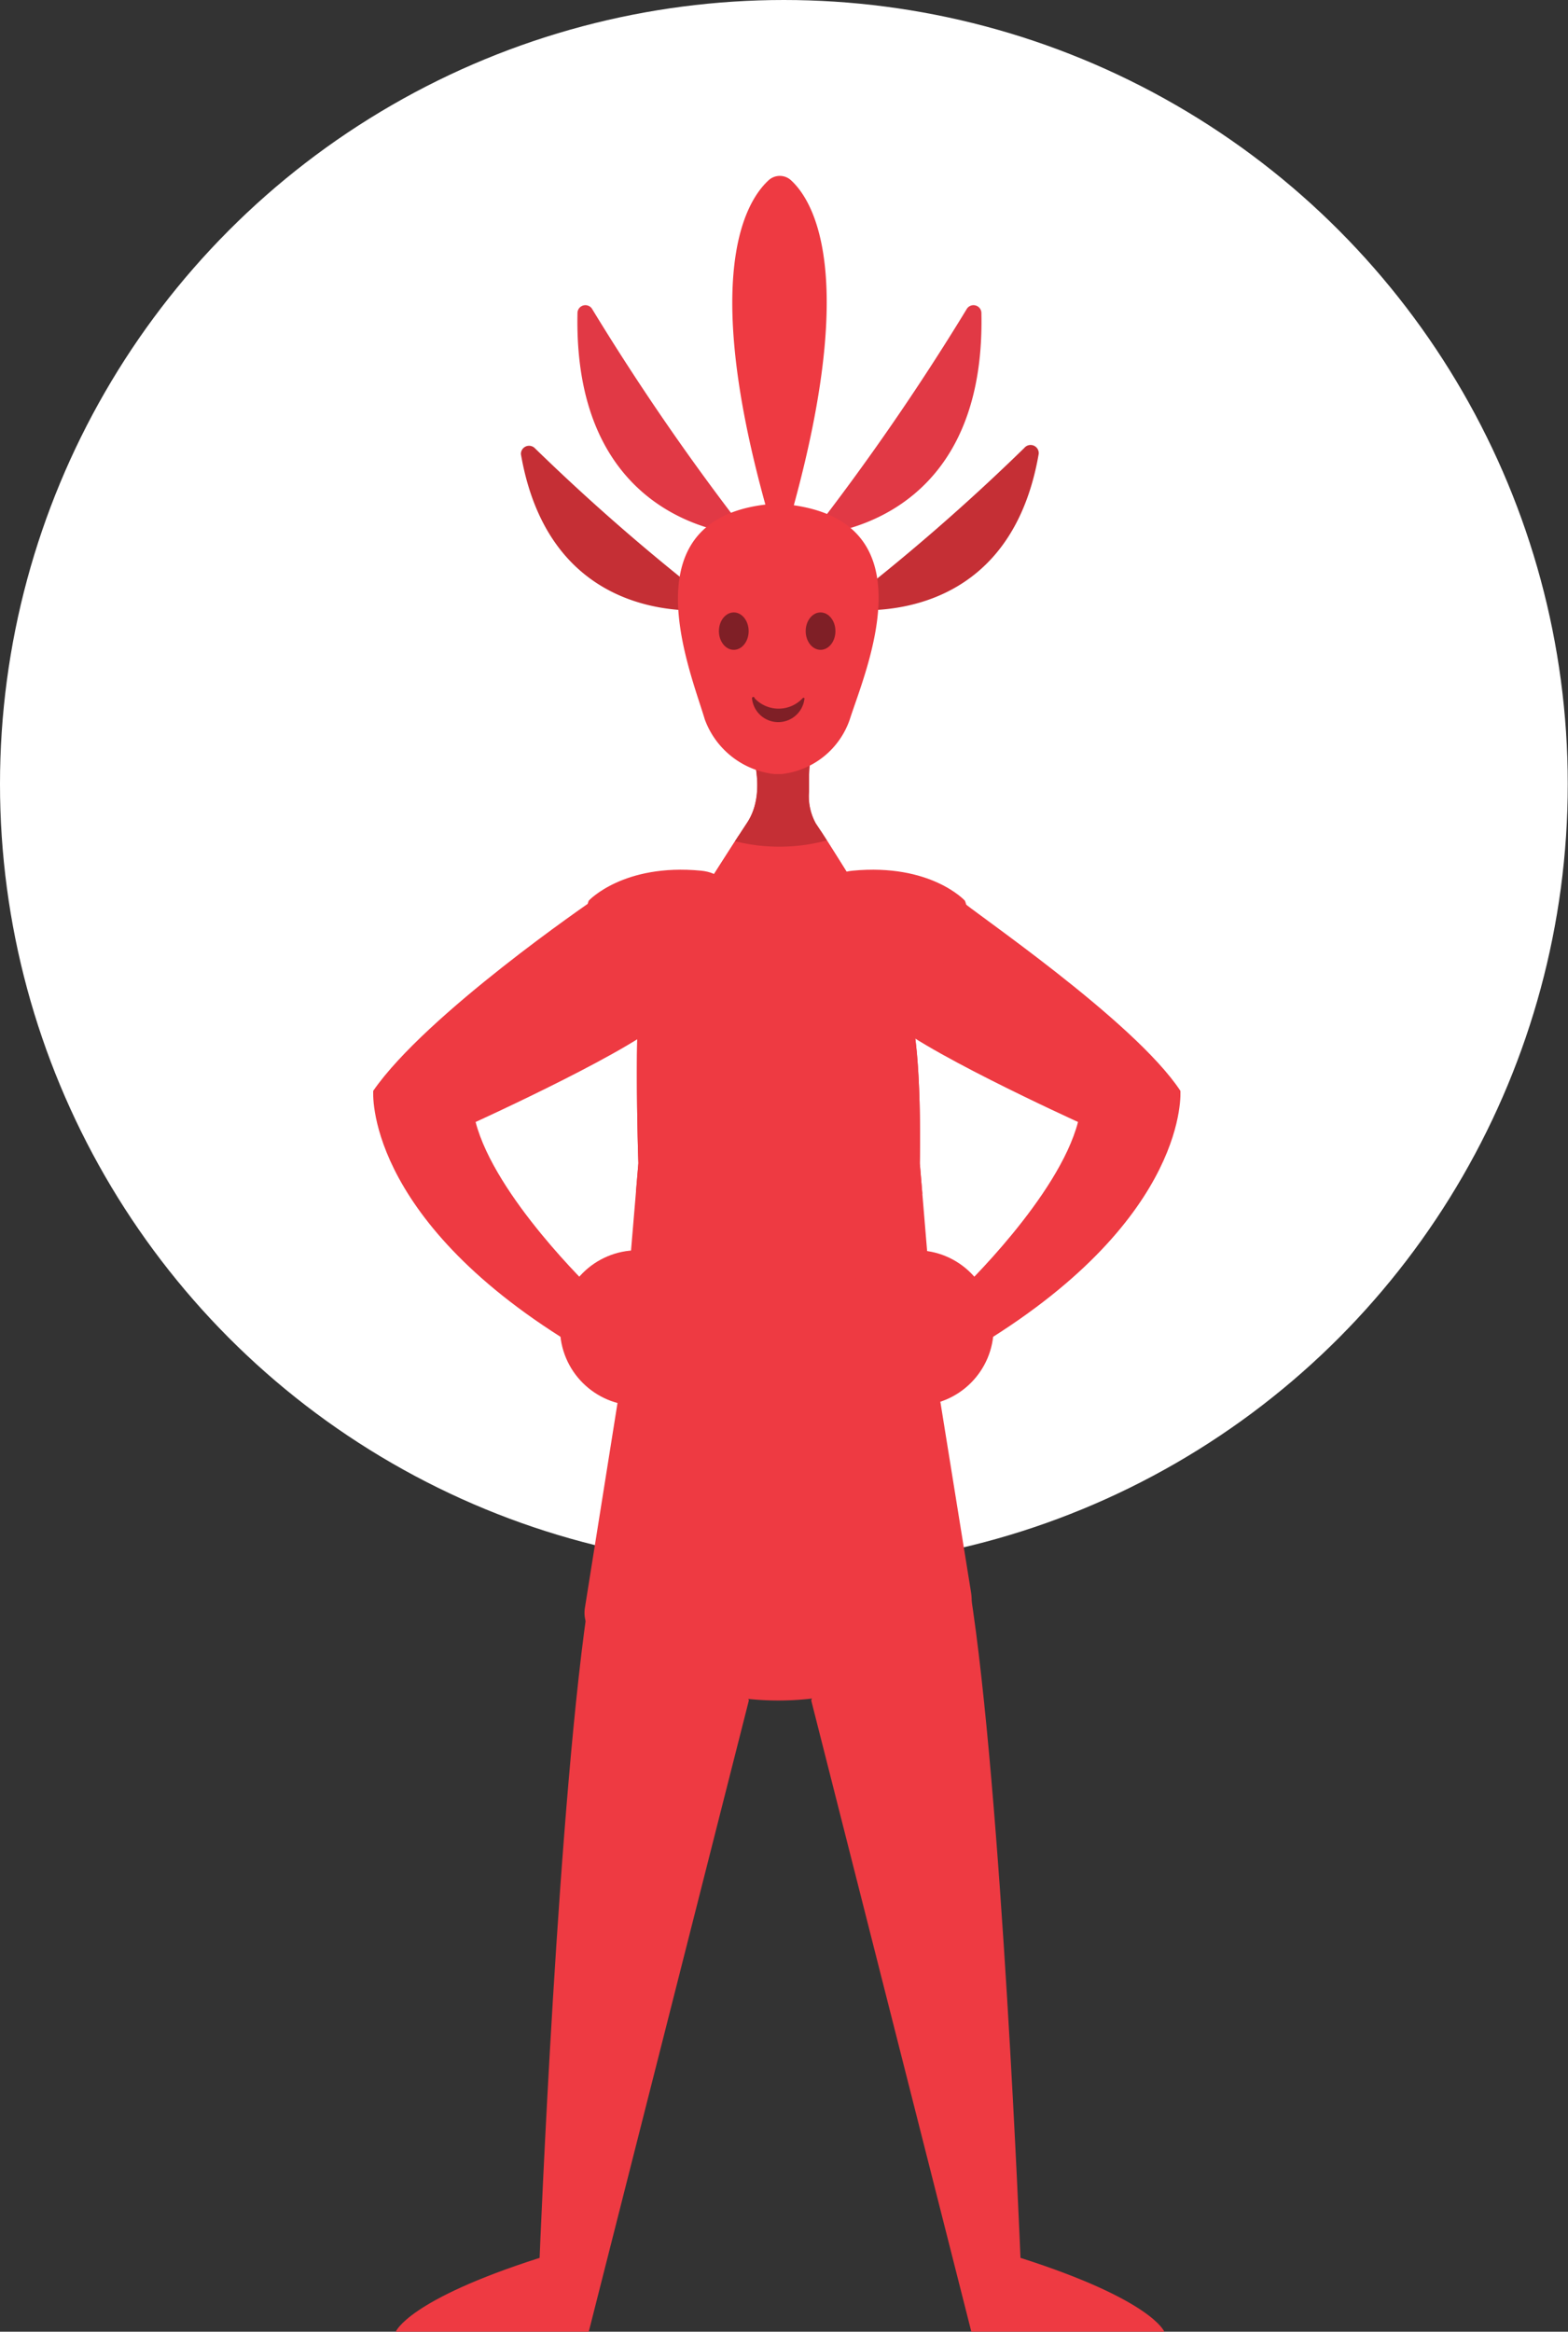 <svg xmlns="http://www.w3.org/2000/svg" xmlns:xlink="http://www.w3.org/1999/xlink" viewBox="0 0 65.41 97.24"><rect x="0" y="0" width="65.41" height="97.24" fill="#333333" stroke="none"/><defs><style>.cls-1{fill:#ee3a42;}.cls-2{fill:#fff;}.cls-3{clip-path:url(#clip-path);}.cls-4{fill:#c52f35;}.cls-5{fill:#e13945;}.cls-6{fill:#7f1f26;}</style><clipPath id="clip-path"><path id="_Clipping_Path_" data-name="&lt;Clipping Path&gt;" class="cls-1" d="M39.17,58.1l-.8-9.59s.11-4.6-.4-6.31c-.37-.51,1.06.24,1.06.24s-4-6.64-5-8.1A2.34,2.34,0,0,1,33.75,33v-.46A6.27,6.27,0,0,1,34,30.7l-.09,0A3.13,3.13,0,0,0,34.36,29c0-1.4-.84-2.53-1.84-2.53S30.68,27.62,30.68,29a3.11,3.11,0,0,0,.48,1.72c.11.26.91,2.24,0,3.6S26,42.44,26,42.44s1.26-3.27.89-2.76c-.51,1.71-.26,8.83-.26,8.83l-.81,9.62-1.42,8.92a1.29,1.29,0,0,0,.46,1.21l.1.08a12.24,12.24,0,0,0,14.45.42l.1-.07a2.33,2.33,0,0,0,1-2.27Z"/></clipPath></defs><title>casoimg_03</title><g id="Layer_2" data-name="Layer 2"><g id="Layer_3" data-name="Layer 3"><circle class="cls-2" cx="32.7" cy="32.7" r="32.7"/><path id="_Clipping_Path_2" data-name="&lt;Clipping Path&gt;" class="cls-1" d="M39.17,58.1l-.8-9.59s.11-4.6-.4-6.31c-.37-.51,1.06.24,1.06.24s-4-6.64-5-8.1A2.34,2.34,0,0,1,33.75,33v-.46A6.27,6.27,0,0,1,34,30.7l-.09,0A3.13,3.13,0,0,0,34.36,29c0-1.4-.84-2.53-1.84-2.53S30.68,27.62,30.68,29a3.11,3.11,0,0,0,.48,1.72c.11.26.91,2.24,0,3.6S26,42.44,26,42.44s1.26-3.27.89-2.76c-.51,1.71-.26,8.83-.26,8.83l-.81,9.62-1.42,8.92a1.29,1.29,0,0,0,.46,1.21l.1.08a12.24,12.24,0,0,0,14.45.42l.1-.07a2.33,2.33,0,0,0,1-2.27Z"/><g class="cls-3"><path class="cls-1" d="M25.62,38.27c8.87-6.59,7.2-3.81,14.16,0l.27,13.92c-5.08-8.68-10-7.92-15.41,0Z"/><ellipse class="cls-4" cx="32.51" cy="26.95" rx="7.94" ry="8.36"/></g><path class="cls-5" d="M24.71,12.9a100.6,100.6,0,0,0,6.5,9.42s-7.31-.14-7.12-9.25A.33.33,0,0,1,24.71,12.9Z"/><path class="cls-4" d="M22.3,18.68a86.56,86.56,0,0,0,7.76,6.71s-7,1.23-8.33-6.45A.34.34,0,0,1,22.3,18.68Z"/><path class="cls-5" d="M40.32,12.9a100.6,100.6,0,0,1-6.5,9.42s7.31-.14,7.12-9.25A.33.33,0,0,0,40.32,12.9Z"/><path class="cls-4" d="M42.73,18.68A86.56,86.56,0,0,1,35,25.38s7,1.23,8.33-6.45A.34.34,0,0,0,42.73,18.68Z"/><path class="cls-1" d="M32.75,21h0Z"/><path class="cls-1" d="M32.4,21c-6.35.4-3.63,6.88-3,9a3.51,3.51,0,0,0,2.89,2.28h.32A3.4,3.4,0,0,0,35.45,30C36.12,27.9,39,21.4,32.4,21Z"/><path class="cls-1" d="M32.06,7.52c-1,.92-3.06,4.28.47,15.56C36,11.82,34,8.44,33,7.52A.69.69,0,0,0,32.06,7.52Z"/><ellipse class="cls-6" cx="30.61" cy="26.32" rx="0.62" ry="0.78"/><ellipse class="cls-6" cx="34.23" cy="26.32" rx="0.62" ry="0.78"/><path class="cls-6" d="M31.37,29.12a1.1,1.1,0,0,0,2.19,0,.05.05,0,0,0-.08,0,1.37,1.37,0,0,1-2,0A.05.05,0,0,0,31.37,29.12Z"/><path class="cls-4" d="M27.52,40"/><path class="cls-1" d="M33.84,70.91l6.68,26.33h8.05s-.49-1.32-6-3.08c0,0-.78-19.49-2.1-27.8S33.84,70.91,33.84,70.91Z"/><path class="cls-1" d="M31.24,70.91,24.56,97.24H16.51s.49-1.32,6-3.08c0,0,.78-19.49,2.1-27.8S31.24,70.91,31.24,70.91Z"/><path class="cls-1" d="M40.1,37.56c.35.37,7.21,5,9.14,7.93,0,0,.41,5.22-8.23,10.52l-.91-2.22s4.06-3.88,4.87-7c0,0-7-3.18-8-4.4S40.1,37.56,40.1,37.56Z"/><circle class="cls-1" cx="38.21" cy="55.38" r="3.24"/><path class="cls-1" d="M40.25,37.56S38.83,36,35.57,36.31,36.7,43.1,36.7,43.1,41,39.28,40.25,37.56Z"/><path class="cls-1" d="M24.71,37.56s-6.93,4.73-9.14,7.93c0,0-.41,5.22,8.23,10.52l.91-2.22s-4.06-3.88-4.87-7c0,0,7-3.18,8-4.4S24.71,37.56,24.71,37.56Z"/><circle class="cls-1" cx="26.6" cy="55.38" r="3.24"/><path class="cls-1" d="M24.56,37.56S26,36,29.24,36.31s-1.13,6.79-1.13,6.79S23.85,39.28,24.56,37.56Z"/></g></g></svg>